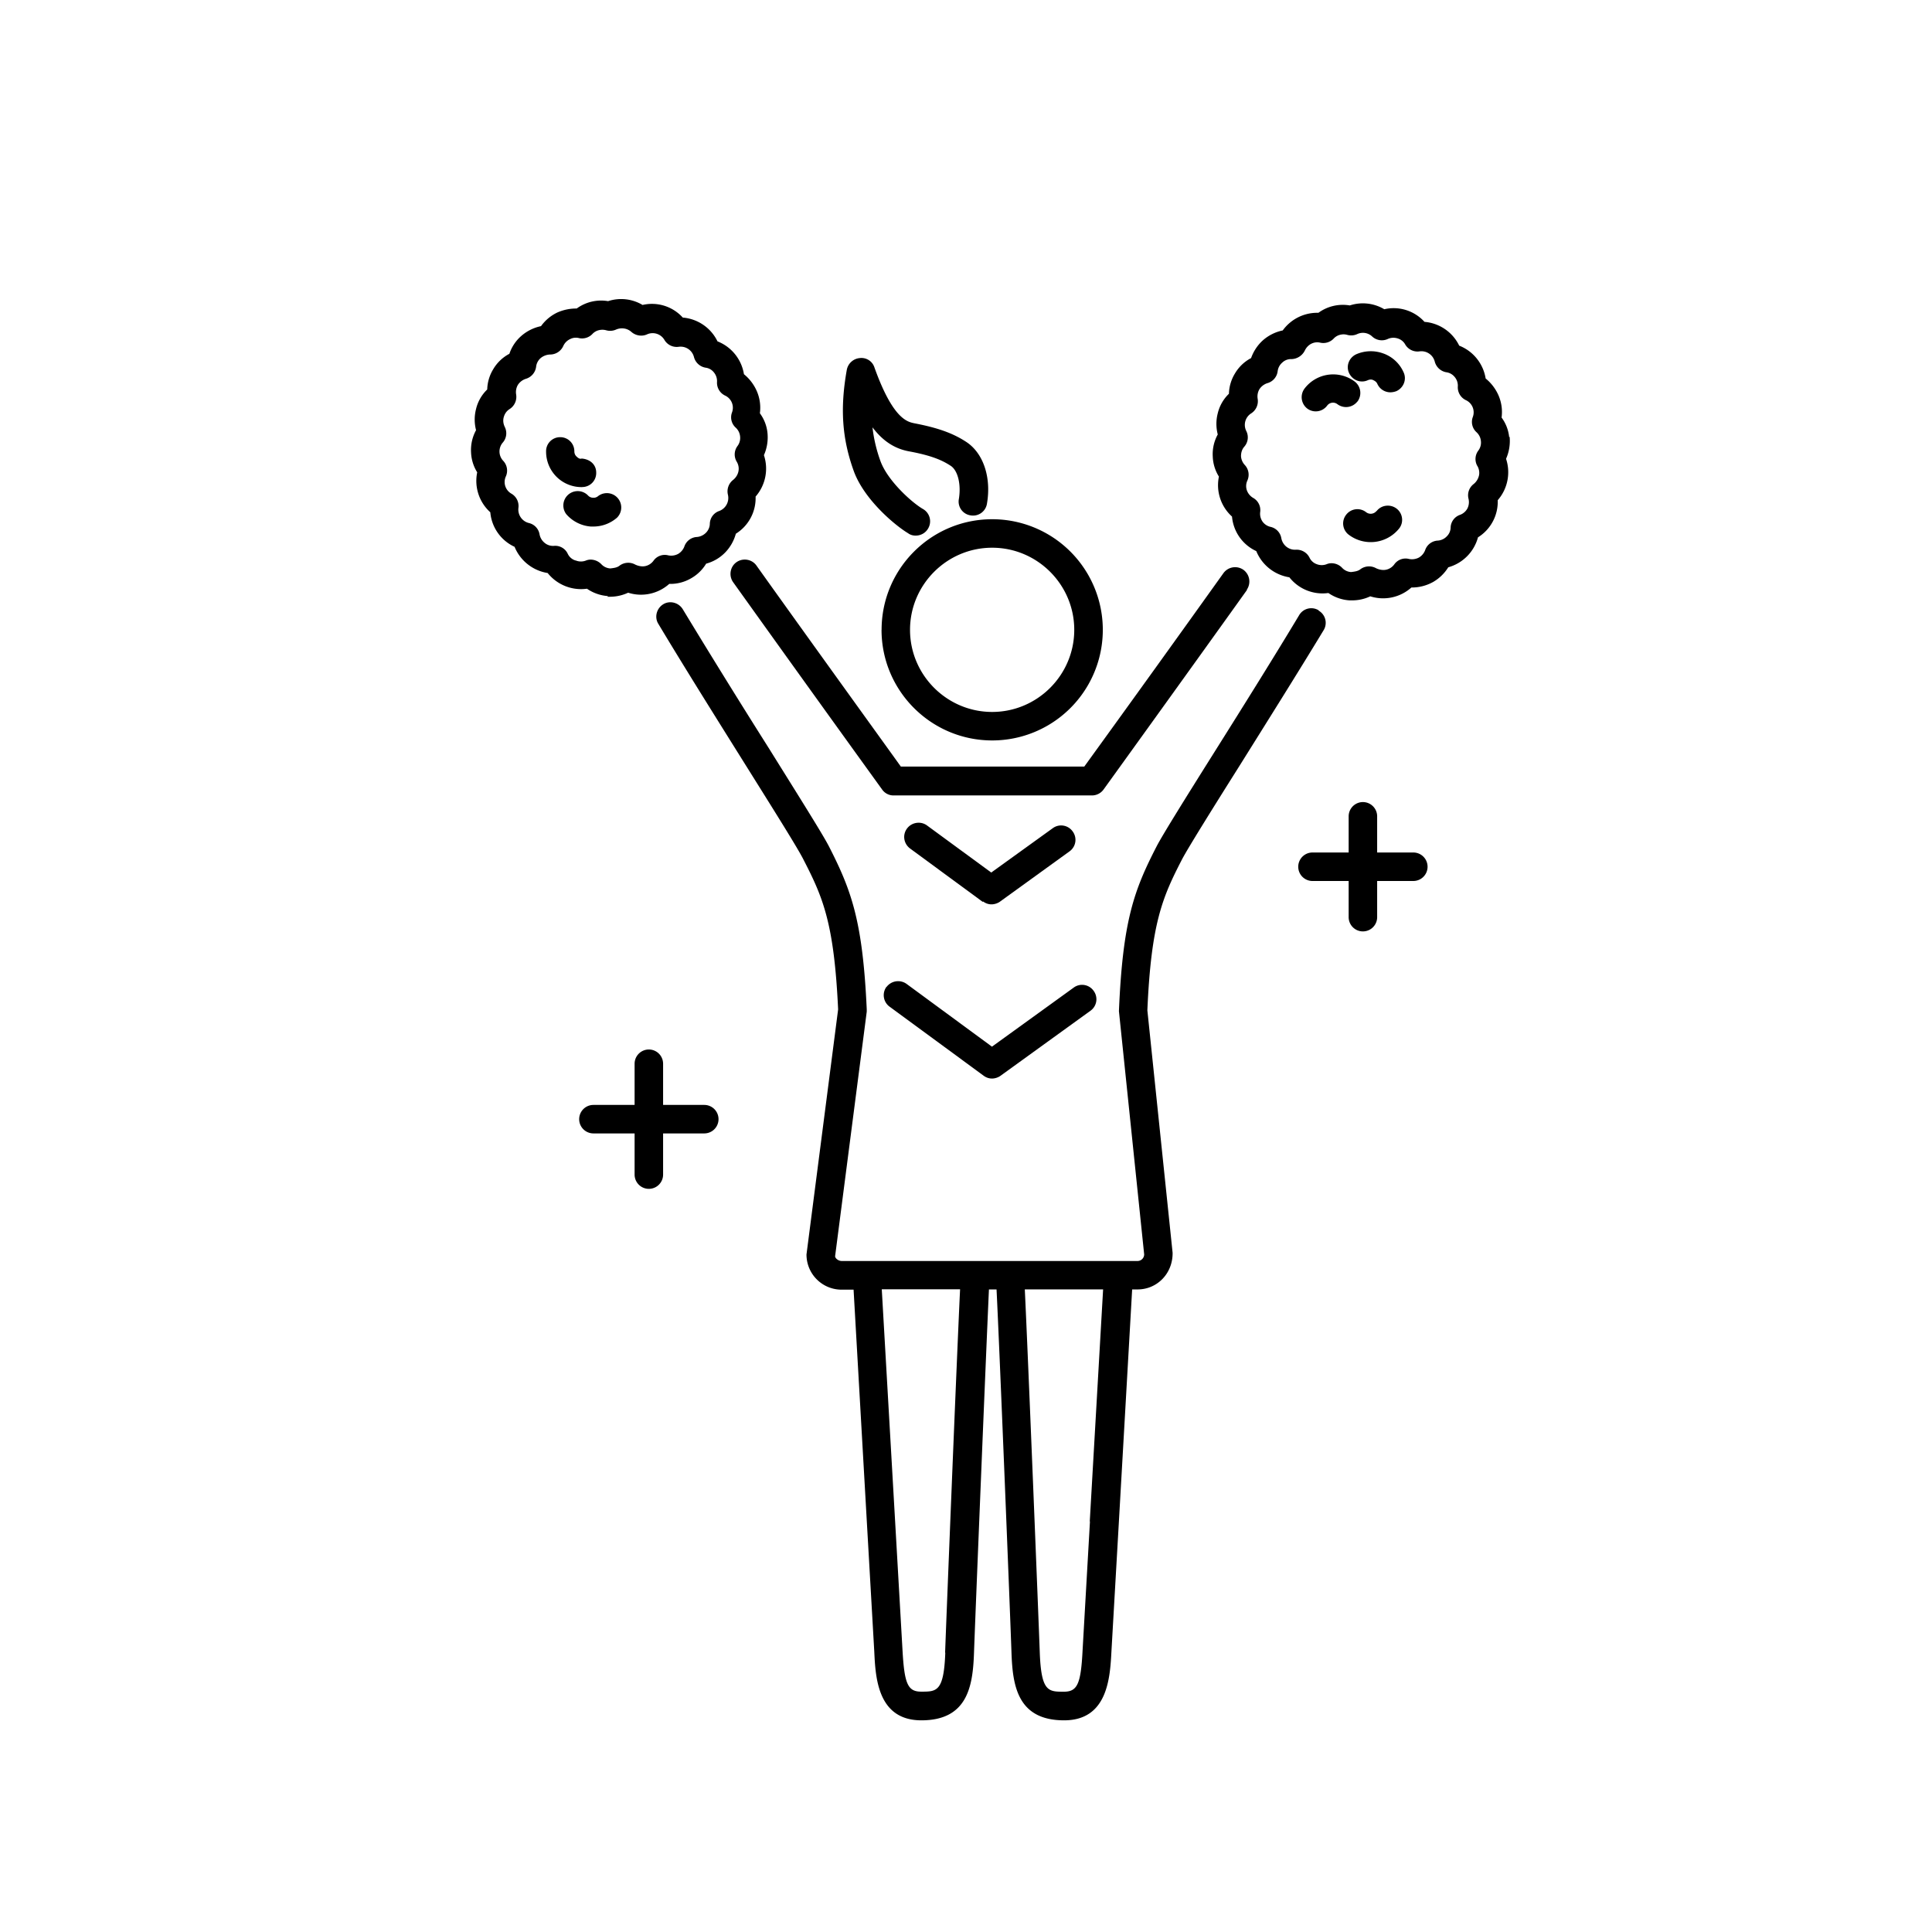<svg xmlns="http://www.w3.org/2000/svg" viewBox="0 0 32 32"><path d="M15.05 8.839a.21.21 0 00.118.032.235.235 0 00.205-.118.234.234 0 00-.087-.323c-.189-.11-.583-.469-.701-.788a2.446 2.446 0 01-.134-.564c.173.229.37.355.607.398.382.071.552.15.69.24.118.079.173.307.134.548a.231.231 0 00.193.272.233.233 0 00.272-.193c.075-.434-.059-.835-.339-1.021-.221-.146-.473-.236-.863-.311-.114-.024-.355-.067-.662-.926a.226.226 0 00-.244-.154.24.24 0 00-.213.193c-.114.638-.079 1.139.114 1.675.173.481.698.914.906 1.036z"/><path d="M14.601 10.432c0 1.009.82 1.832 1.833 1.832a1.831 1.831 0 100-3.664c-1.012 0-1.832.82-1.832 1.832zm1.832-1.36c.749 0 1.36.611 1.36 1.36s-.611 1.36-1.36 1.36-1.36-.611-1.36-1.36.611-1.36 1.36-1.36z"/><path d="M20.65 9.769a.24.24 0 00-.055-.331.239.239 0 00-.331.055 626.27 626.27 0 01-2.305 3.204h-3.038c-.3-.418-1.501-2.081-2.392-3.33-.075-.106-.225-.13-.331-.055s-.13.225-.055.331a913.081 913.081 0 002.467 3.433.23.23 0 00.193.099h3.283a.238.238 0 00.193-.099s1.356-1.88 2.376-3.306zm2.759 4.351h-.599v-.599a.236.236 0 00-.472 0v.599h-.599a.236.236 0 000 .472h.599v.599a.236.236 0 00.472 0v-.599h.599a.236.236 0 000-.472zm-11.744 4.181h-.682v-.682a.236.236 0 00-.472 0v.682h-.682a.236.236 0 000 .472h.682v.682a.236.236 0 00.472 0v-.682h.682a.236.236 0 000-.472zM24.997 7.243a.658.658 0 00-.126-.327.692.692 0 00-.051-.367.745.745 0 00-.213-.28.704.704 0 00-.438-.544.702.702 0 00-.575-.394.688.688 0 00-.666-.209.693.693 0 00-.571-.063.686.686 0 00-.52.122.705.705 0 00-.591.292.717.717 0 00-.331.166.719.719 0 00-.193.292.673.673 0 00-.268.256.677.677 0 00-.099.335.66.66 0 00-.185.323.696.696 0 000 .351.673.673 0 00-.083.363.671.671 0 00.102.335.7.7 0 00.217.662.695.695 0 00.402.572.713.713 0 00.548.434.699.699 0 00.646.26.696.696 0 00.351.122h.047a.7.7 0 00.296-.067.702.702 0 00.681-.146.729.729 0 00.359-.091.718.718 0 00.252-.244.705.705 0 00.492-.496.694.694 0 00.327-.615.705.705 0 00.138-.686.729.729 0 00.059-.367zm-.528.473c.028.047.039.106.028.158a.255.255 0 01-.087.142.234.234 0 00-.087.244.237.237 0 01-.016.158.23.23 0 01-.126.11.23.23 0 00-.154.209.21.21 0 01-.063.146.226.226 0 01-.15.071.233.233 0 00-.209.158.24.24 0 01-.102.122.246.246 0 01-.166.024.228.228 0 00-.244.091c-.032.043-.079.075-.134.087s-.114 0-.166-.024a.24.24 0 00-.26.016c-.039.032-.091.039-.154.047a.22.22 0 01-.15-.071.242.242 0 00-.173-.075.204.204 0 00-.083.016.226.226 0 01-.162 0 .21.21 0 01-.122-.11.238.238 0 00-.225-.13.228.228 0 01-.154-.047.237.237 0 01-.087-.142.232.232 0 00-.177-.189.224.224 0 01-.134-.087.229.229 0 01-.039-.162.232.232 0 00-.118-.232.24.24 0 01-.102-.122.217.217 0 01.008-.166.236.236 0 00-.043-.256.235.235 0 01-.063-.146c0-.059.016-.114.055-.158a.234.234 0 00.032-.26.225.225 0 01.083-.292.24.24 0 00.106-.24.24.24 0 01.028-.158.247.247 0 01.134-.102.235.235 0 00.169-.197.223.223 0 01.075-.142.206.206 0 01.154-.059.256.256 0 00.221-.142c.024-.051.063-.091.11-.114s.099-.028.146-.016a.237.237 0 00.221-.067.215.215 0 01.122-.067.218.218 0 01.102.004.238.238 0 00.166-.012.223.223 0 01.248.039.235.235 0 00.256.043c.051-.024.106-.028.162-.012s.102.051.13.102a.236.236 0 00.236.114.228.228 0 01.253.169.24.24 0 00.193.177c.055.008.102.035.138.079s.055.099.051.158a.235.235 0 00.134.225.222.222 0 01.114.28.23.23 0 00.063.252.226.226 0 01.071.142.22.22 0 01-.043.162.232.232 0 00-.012.26zM10.057 9.884h.051a.714.714 0 00.296-.067.702.702 0 00.681-.146.679.679 0 00.359-.091.686.686 0 00.252-.244.69.69 0 00.319-.189.718.718 0 00.173-.307.694.694 0 00.327-.615.705.705 0 00.138-.686.729.729 0 00.059-.367.658.658 0 00-.126-.327.692.692 0 00-.051-.367.745.745 0 00-.213-.28.704.704 0 00-.438-.544.702.702 0 00-.575-.394.688.688 0 00-.666-.209.693.693 0 00-.571-.063.686.686 0 00-.52.122.77.77 0 00-.323.067.705.705 0 00-.268.225.717.717 0 00-.331.166.68.68 0 00-.193.292.673.673 0 00-.268.256.677.677 0 00-.099.335.66.66 0 00-.185.323.696.696 0 000 .351.682.682 0 00-.083.363.671.671 0 00.102.335.7.7 0 00.217.662.695.695 0 00.402.572.713.713 0 00.548.434.708.708 0 00.651.26.696.696 0 00.351.122zm-.532-.603a.21.21 0 01-.122-.11.228.228 0 00-.225-.13.215.215 0 01-.154-.047.237.237 0 01-.087-.142.232.232 0 00-.177-.189.23.23 0 01-.173-.253.236.236 0 00-.114-.232.222.222 0 01-.094-.288.236.236 0 00-.043-.256.226.226 0 01-.008-.304.234.234 0 00.032-.26c-.024-.051-.032-.106-.016-.162s.047-.102.099-.134a.24.24 0 00.106-.24.24.24 0 01.028-.158.247.247 0 01.134-.102.24.24 0 00.169-.201.223.223 0 01.075-.142.26.26 0 01.154-.059.24.24 0 00.221-.142.23.23 0 01.114-.114.205.205 0 01.146-.016.237.237 0 00.221-.067.215.215 0 01.122-.067.238.238 0 01.106.004.238.238 0 00.166-.012c.083-.035.181-.024.252.039s.173.079.256.043a.226.226 0 01.292.09.236.236 0 00.236.114.228.228 0 01.253.169.24.24 0 00.193.177.206.206 0 01.138.079.226.226 0 01.051.158.235.235 0 00.134.225.222.222 0 01.114.28.23.23 0 00.063.252.226.226 0 01.071.142.224.224 0 01-.043.162.233.233 0 00-.012.26c.028.047.039.102.028.158s-.043.106-.087.142a.24.24 0 00-.087.248.23.23 0 01-.146.268.23.23 0 00-.154.209c0 .055-.024.11-.063.15s-.095.067-.15.071a.233.233 0 00-.209.158.24.24 0 01-.102.122.243.243 0 01-.166.024.228.228 0 00-.244.091c-.032.043-.079.075-.134.087s-.114 0-.166-.024a.24.24 0 00-.26.016c-.039.032-.087.039-.154.047a.22.22 0 01-.15-.071.249.249 0 00-.173-.075.204.204 0 00-.083.016.226.226 0 01-.162 0z"/><path d="M22.798 8.465a.124.124 0 01-.169.02.234.234 0 00-.331.039.234.234 0 00.039.331.603.603 0 00.835-.099c.083-.102.063-.252-.039-.331s-.252-.063-.331.039zm-12.969.256c.142 0 .28-.051.39-.146a.238.238 0 00-.311-.359.115.115 0 01-.087.028.115.115 0 01-.083-.039.238.238 0 00-.359.311.598.598 0 00.406.205h.043zm13.087-2.865a.601.601 0 00-.453.012c-.118.055-.173.193-.118.311s.193.173.311.118c.028-.012.063-.016.091 0 .016.008.051.024.067.063a.237.237 0 00.217.138.291.291 0 00.099-.02c.118-.055.173-.193.118-.311a.581.581 0 00-.331-.311zm-.433.796a.238.238 0 00-.043-.331.596.596 0 00-.832.114.238.238 0 00.043.331.235.235 0 00.331-.048.12.12 0 01.169-.024.238.238 0 00.331-.043zM9.643 8.067c.13 0 .236-.106.232-.24 0-.13-.099-.221-.24-.232-.035.012-.063-.012-.087-.035s-.035-.051-.035-.087a.233.233 0 00-.236-.232.232.232 0 00-.232.24.587.587 0 00.595.587h.004zm6.641 6.865c.043.032.091.047.138.047s.099-.016.138-.043l1.155-.835a.234.234 0 00.051-.331.234.234 0 00-.331-.051l-1.017.733-1.064-.78c-.102-.075-.252-.055-.331.051s-.055.252.051.331l1.202.883zm-1.6 1.411a.235.235 0 00.051.331l1.557 1.143c.043.032.091.047.138.047s.099-.016.138-.043l1.494-1.08a.234.234 0 00.051-.331.234.234 0 00-.331-.051l-1.352.977-1.415-1.04a.24.24 0 00-.331.051z"/><path d="M21.84 10.108a.233.233 0 00-.323.083c-.414.69-.934 1.521-1.395 2.254-.481.765-.859 1.371-.962 1.568-.378.733-.564 1.237-.627 2.735l.418 4.028a.11.11 0 01-.11.11h-4.899c-.059 0-.11-.047-.11-.079l.524-4.051v-.039c-.067-1.462-.252-1.966-.627-2.7-.106-.205-.501-.832-.997-1.628a143.225 143.225 0 01-1.423-2.298c-.067-.11-.213-.15-.323-.083s-.15.213-.083.323c.418.698.954 1.553 1.427 2.309s.883 1.407.977 1.596c.323.627.508 1.048.575 2.483l-.524 4.059c0 .323.26.583.583.583h.197l.221 3.87.122 2.128c.02.426.055 1.135.78 1.135.765 0 .851-.567.871-1.103.024-.678.201-5.009.248-6.034h.126c.051 1.025.225 5.356.248 6.034.02.532.102 1.103.871 1.103.725 0 .761-.713.784-1.143l.122-2.124.221-3.87h.091c.319 0 .583-.26.579-.607l-.418-4.016c.063-1.45.252-1.876.575-2.502.095-.181.485-.808.942-1.533.461-.737.985-1.572 1.403-2.262a.233.233 0 00-.083-.323zm-6.183 17.265c-.024.646-.142.646-.398.646-.225 0-.28-.13-.311-.694l-.122-2.128-.221-3.842h1.297c-.055 1.135-.232 5.557-.248 6.018zm2.396-2.171l-.122 2.132c-.028.56-.087.686-.311.686-.256 0-.374 0-.398-.646-.016-.461-.193-4.883-.248-6.018h1.297l-.221 3.842z"/></svg>
